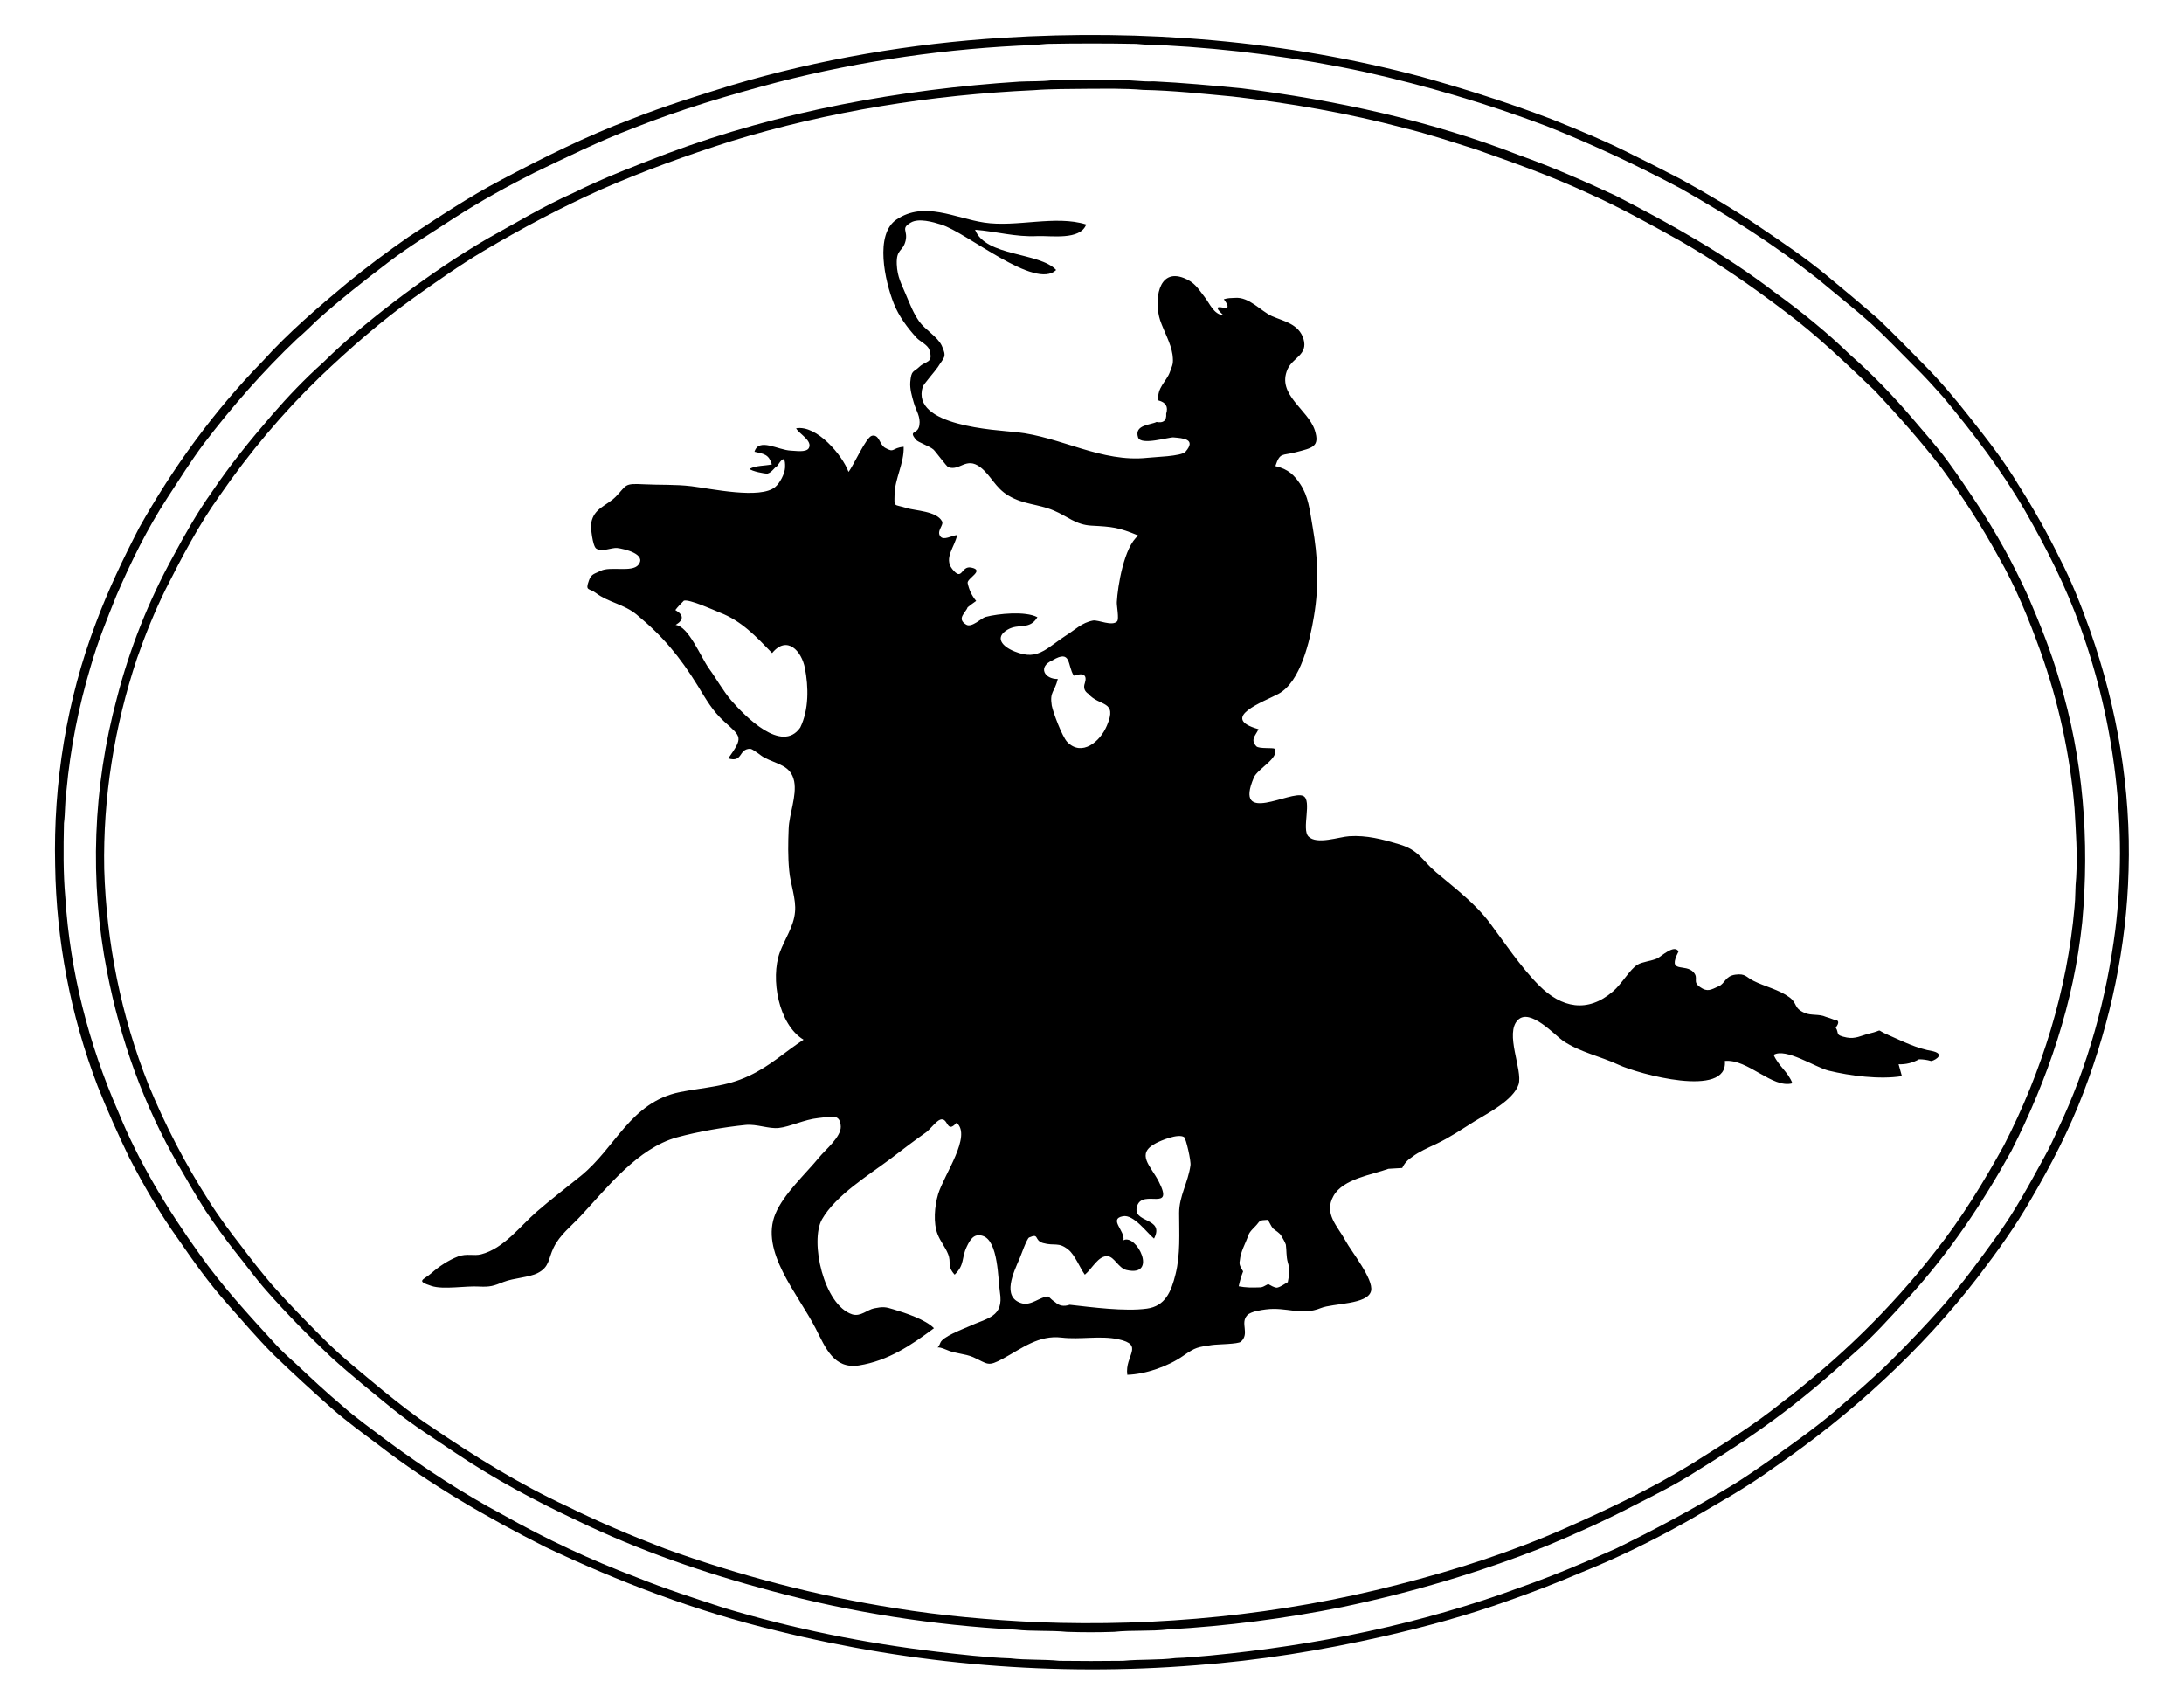 <?xml version="1.0" encoding="utf-8"?>
<!-- Generator: Adobe Illustrator 22.1.0, SVG Export Plug-In . SVG Version: 6.00 Build 0)  -->
<svg version="1.1" id="Layer_1" xmlns="http://www.w3.org/2000/svg" xmlns:xlink="http://www.w3.org/1999/xlink" x="0px" y="0px"
	 viewBox="0 0 792 612" style="enable-background:new 0 0 792 612;" xml:space="preserve">
<path d="M758,228.8c-3.2-9-6.7-17.9-11.1-26.4c-4.4-9-9.3-17.7-14.7-26.2c-5.3-8.9-11.5-16.8-17.9-24.9c-5.4-6.9-11-13.5-17.2-19.7
	c-5.2-5.3-10.4-10.6-15.8-15.8c-6.1-5.3-12.3-10.5-18.6-15.7c-7.8-6.5-16-12-24.4-17.7c-9.2-6.3-18.9-12-28.7-17.4
	c-5.5-2.8-11-5.7-16.6-8.4c-9.9-5.1-20.3-9.4-30.6-13.5c-15.3-5.8-30.9-10.8-46.7-15.2c-49.4-13.2-101.1-17.4-152.1-14.2
	c-33.3,2.1-66.3,7.7-98.3,17.2c-12.3,3.8-24.5,7.6-36.4,12.3c-16.2,6.1-31.8,13.9-47.1,22C170,71.4,159.1,78.7,148,86
	c-7.6,5.3-15,10.8-22.2,16.7c-10.6,8.8-21.2,17.9-30.5,28.2c-17.6,18-32.5,38.5-44.8,60.4c-5.8,11.2-11.3,22.7-15.7,34.5
	c-10.6,27.9-15.5,58.1-14.8,87.9c0.4,27.3,5.6,54.5,15.4,80.1c3.5,8.8,7.4,17.5,11.5,26c5.3,10.2,11.1,20.3,17.8,29.6
	c5.5,8,11.1,15.9,17.6,23.2c5.5,6.2,10.8,12.4,16.6,18.3c7.1,6.9,14.5,13.6,21.9,20.2c5.2,4.5,10.8,8.6,16.3,12.7
	c18.6,14.4,39.5,26.4,60.4,37c26.9,12.8,55.1,23.5,84.2,30.5c49.6,12.3,101,16.6,152,12.5c22.9-1.7,45.8-5.4,68.2-10.5
	c15.2-3.5,30.4-7.6,45.1-12.9c8.8-3.1,17.5-6.4,26.1-10.1c13.5-5.4,26.5-11.8,39.1-18.9c10.6-6.2,21-11.9,30.9-19.1
	c28.2-19.4,53.6-42.5,74.5-69.7c6.7-8.8,13.2-17.8,18.7-27.4c7.4-12.6,14.1-25.5,19.3-39.2c9.8-25.8,15.6-52.8,16.3-80.4
	C772.8,286.1,767.8,256.7,758,228.8z M767.1,337.1c-3.2,24.8-9.9,49.4-20.7,72.1c-1.6,3.6-3.3,7.2-5.2,10.6
	c-5.2,9.5-10.4,19.2-16.8,28c-6.4,8.9-12.9,17.8-20.1,26c-6,6.7-12.2,13.3-18.6,19.6c-6.6,6.6-13.8,12.6-20.8,18.7
	c-7,5.9-14.4,11.1-21.8,16.4c-5.3,3.7-10.6,7.5-16.2,10.8c-13.3,8.1-27,15.4-40.9,22.2c-11.2,5-22.6,9.8-34.2,13.9
	c-36.5,13.5-74.4,21.2-113.1,24.9c-4.1,0.3-8.2,0.8-12.4,0.9c-6.3,0.8-12.7,0.4-19.1,1c-7.7,0.1-15.4,0.1-23,0
	c-5.9-0.6-11.9-0.2-17.8-0.9c-8.9-0.3-17.9-1.4-26.7-2.4c-26.1-3.1-52-8.3-77.2-15.9c-10.7-3.5-21.3-6.9-31.7-11.1
	c-16.7-6.3-32.9-13.9-48.5-22.7c-14.6-7.8-28.5-16.9-41.8-26.7c-5.5-4.2-11.1-8.1-16.3-12.7c-5.8-4.9-11.4-10.1-16.9-15.3
	c-2.6-2.3-5.1-4.6-7.4-7.1c-9.6-10.5-19.5-21.2-27.7-32.9c-11.5-16-22-33.3-29.4-51.6c-10.7-24.5-17.4-50.7-19.1-77.4
	c-0.8-8.9-0.7-18-0.5-27c0.5-3.9,0.3-7.9,0.9-11.8c1.4-15.3,4.4-30.4,8.8-45.1c2.5-8.8,5.9-17.1,9.3-25.6
	c5.3-12.3,11.2-24.3,18.5-35.5c4.3-6.6,8.5-13.3,13.2-19.6c10.3-13.5,21.5-26.3,33.8-38c2.5-2.1,4.8-4.4,7.2-6.7
	c8.2-7.4,17-14.3,25.8-21c7.8-6,16.2-11,24.4-16.4c9.2-5.9,18.8-11.2,28.5-16.1c11.9-5.7,23.6-11.5,36-16.2
	c17.1-6.8,34.6-12,52.4-16.7c30.4-7.8,61.7-12.3,93.1-13.5c1.5-0.1,3-0.3,4.6-0.4c10.8-0.2,21.5-0.2,32.3,0c3.3,0.3,6.5,0.5,9.9,0.5
	c24.6,1.3,49,4.5,73.1,9.7c22.3,5,44.4,11.5,65.8,19.6c16.6,6.6,32.8,14.2,48.6,22.6c17.3,9.8,34.3,20.6,49.9,32.9
	c6.3,5.3,12.8,10.4,19,15.9c5.5,5,10.6,10.4,15.9,15.7c3.7,3.6,7.1,7.4,10.5,11.2c10.9,13.1,21.2,26.6,29.7,41.3
	c7.7,13.4,14.8,27.4,20,42C767,262.3,771.6,300.2,767.1,337.1z"/>
<path d="M746.8,246.6c-3-10.4-7-20.3-11.3-30.3c-5.4-11.9-11.7-23.4-19-34.3c-3.3-5-6.7-10-10.2-14.8c-3.9-5.3-8.5-10.4-12.8-15.5
	c-7-8.2-14.4-15.9-22.5-23c-8.6-8.3-17.7-15.7-27.4-22.7c-17.7-13.6-37.9-24.9-57.8-35.1c-11.4-5.3-23-10.4-34.8-14.6
	c-32.4-12.6-66.5-20-100.9-24.3C439.5,31,429,30,418.4,29.5c-4.4,0.2-8.8-0.6-13.2-0.5c-7.9,0-15.8-0.1-23.7,0.1
	c-3.9,0.5-7.9,0.3-11.8,0.5c-43.2,2.8-87,10.8-127.6,26c-11.5,4.4-23.3,8.9-34.3,14.4c-10.8,4.8-20.7,10.8-31,16.5
	c-10.5,6.1-20.6,13-30.4,20.3c-10.3,7.7-20.2,15.7-29.3,24.7c-6.6,5.9-12.7,12.3-18.5,19c-7.7,8.9-15.1,18-21.7,27.8
	c-5.3,7.4-9.8,15.4-14.1,23.4c-8.9,16.2-15.8,33.5-20.4,51.4c-8.7,32.2-10,66.4-3.6,99.1c4.8,24.7,13.3,48.5,25.9,70.3
	c3.2,5.6,6.4,11.1,9.9,16.6c3.3,4.9,6.8,9.8,10.5,14.5c3.9,4.8,7.6,10,11.7,14.6c7.4,8.4,15.3,16.4,23.4,24
	c7.3,6.6,14.9,12.7,22.5,18.9c7.2,5.8,15.2,10.8,22.9,16c13.9,9.3,28.5,17.1,43.6,24.2c22.7,11,46.3,19.1,70.7,25.6
	c28.9,7.8,58.6,12.4,88.4,14c6.2,0.7,12.4,0.2,18.6,0.8c5.7,0.2,11.5,0.2,17.1,0c6.6-0.7,13.2-0.1,19.8-0.9
	c21.1-1.2,42.2-3.9,63-8.1c25.2-5.3,50-12.6,73.9-22.1c10.8-4.5,21.5-9.3,32-14.8c7.7-3.9,15.3-7.7,22.6-12.4
	c9.6-5.9,19-12,28.1-18.7c9.8-7.2,19.1-15,28.1-23.3c7.8-6.7,14.3-14.1,21.2-21.6c14.4-15.9,26.2-33.5,36.6-52.3
	c13.3-26.1,22.8-54,25.8-83.2C757.8,304.9,755.5,275,746.8,246.6z M752.9,318.2c-0.4,3.5-0.2,7.1-0.6,10.7
	c-2.6,30-11.8,59.6-25.6,86.4c-7.4,13.4-15.5,26.7-25.1,38.7c-15.9,20.5-34.8,38.8-55.4,54.5c-10.4,8.4-21.6,15.3-32.9,22.4
	c-14.5,8.9-29.8,16.2-45.4,23.1c-19.6,8.7-40.2,15.3-61,20.6c-42.6,11-86.7,15.3-130.6,13.6c-17.4-0.8-34.6-2.3-51.8-5.1
	c-28.4-4.5-56.4-11.8-83.4-21.6c-12-4.6-23.9-9.6-35.4-15.3c-17.3-8-33.7-18.2-49.4-28.9c-6.1-4-11.7-8.5-17.3-13
	c-7.3-6.1-14.8-12-21.5-18.7c-6.5-6.5-12.9-13-19-19.9c-3.7-4.4-7.3-8.9-10.8-13.6c-4.3-5.5-8.4-11-12.1-16.9
	c-8.5-13.3-15.8-27.4-21.8-42c-9.9-24.9-15.2-51.4-16-78.1c-0.5-25.9,3.7-51.8,11.9-76.4c3-8.6,6.4-17,10.4-25.1
	c5.8-11.5,12-23.3,19.5-33.8c10.7-15.5,22.9-30.1,36.5-43.2c10.7-10.2,21.9-20,33.9-28.6c8.3-5.9,16.5-11.7,25.2-16.9
	c13.8-8.2,28.1-15.8,42.8-22.4c15.3-6.7,31.1-12.4,47.1-17.5c35.5-10.9,72.8-16.8,109.8-18.5c6.3-0.5,12.7-0.4,19.1-0.5
	c6.9,0,13.7-0.2,20.5,0.4c10.8,0.2,21.7,1.4,32.5,2.4c20.9,2.4,41.7,6,62.1,11.4c9,2.2,17.7,5.1,26.5,7.9
	c13.6,4.8,27.1,9.6,40.2,15.7c11.5,5.1,22.4,11.2,33.4,17.3c13.2,7.6,25.7,16.2,37.8,25.4c11.6,8.6,22.4,19,32.9,29
	c8.5,9.1,16.8,18.4,24.4,28.3c7.4,10.1,14.3,20.7,20.3,31.7c6.3,10.9,11.1,22.7,15.4,34.6c6.5,18.3,10.7,37.4,12.3,56.7
	C752.8,301.4,753.4,309.7,752.9,318.2z"/>
<g>
	<path d="M339.9,489.3C339.6,489.3,339.7,489.4,339.9,489.3L339.9,489.3z"/>
	<path d="M701.1,381.2c-6.3-1.1-10.8-3.5-16.3-5.9c-5.4-2.3-1-1.9-7.1-0.5c-2.8,0.7-4.8,2-8,1.4c-4.5-0.9-2.6-1.5-4-3.6
		c1.4-1.8,1.2-2.8-0.7-2.9c-1-0.4-1.9-0.7-2.9-1c-2.4-1.1-5.3-0.4-7.6-1.4c-4.2-1.8-2.5-3.4-5.6-5.7c-3.8-2.8-9-3.9-13.1-6
		c-2.6-1.3-2.8-2.7-6.5-2.2c-3.7,0.5-3.7,3.2-6,4.2c-2.9,1.3-4.1,2.2-6.8,0.3c-2.9-2-0.4-3.1-2.3-5.3c-3-3.5-9.8,0.7-5.5-7.6
		c-1.5-2.8-6.5,2-7.7,2.5c-2.2,1-5.4,1.2-7.2,2.3c-2.7,1.6-5.7,7-8.9,9.7c-9.2,7.9-18.6,6-26.8-2.2c-6.6-6.6-13-16.2-17.8-22.6
		c-5.3-7.1-12.5-12.5-19.5-18.4c-5.4-4.6-6.1-8-13.5-10.2c-6-1.8-11.7-3.3-18-2.9c-3.6,0.2-11.8,3.2-14.8,0.1
		c-2.6-2.6,1.4-13.1-1.9-14.7c-4.5-2.2-25.4,10.9-17.9-6.7c1.4-3.2,9.4-7.1,7.5-10.4c-0.3-0.5-5.6,0.1-6.6-0.9
		c-2.2-2.4-0.5-3.6,0.8-6.2c-14.7-4.1,2-10,7.2-12.8c8.1-4.4,11.4-19.2,12.9-28.2c1.9-11.3,1.4-21.6-0.5-32.4
		c-1.1-6.3-1.5-11-4.5-15.5c-2.1-3.1-4.2-5.4-9-6.5c1.7-5.1,2.4-3.7,7.3-5c6.2-1.6,8.9-2,7-8c-2.5-7.6-13.9-12.9-9.9-22.1
		c1.9-4.3,7.5-5.2,5.8-11c-1.7-5.5-7.2-6.4-11.5-8.3c-4.1-1.9-8.2-7-13.3-6.6c-1.6,0.1-2.5,0-4.1,0.5c2,2.6,1.8,3.6-0.5,3
		c-2.5-0.5-2.3,0.4,0.5,2.9c-3.8-0.5-4.9-4.1-7.1-6.9c-2.2-2.8-3.5-5.2-7.4-6.7c-9.5-3.7-10.8,8.5-8.6,15.3
		c1.3,3.9,3.9,8.3,4.5,12.5c0.4,3.4,0,3.6-1,6.4c-1.2,3.3-4.8,5.7-4.1,10.2c2.7,0.7,3.6,2.3,2.8,4.8c0.2,2.5-1,3.5-3.5,3
		c-2.1,1.1-8.2,1-6.7,5.6c1,3.1,11.3-0.2,12.9,0c3.2,0.3,8.4,0.5,4.3,5.2c-1.5,1.7-11.4,1.9-13.8,2.2c-16.6,1.8-31.4-7.6-47.5-9.3
		c-7.6-0.8-38.3-2.2-34-16.4c0.3-1,4.5-5.7,5.5-7.2c2.2-3.6,3.4-3.5,1.4-7.8c-1.5-3.2-6.1-5.8-8.2-8.8c-2.1-3-3.4-6.4-4.8-9.7
		c-1.6-3.9-3.1-6.3-3.3-11c-0.2-5.7,2.2-4.4,3.2-8.5c0.9-3.8-1.9-4.4,1.9-6.6c2.8-1.7,8.1-0.2,10.9,0.7c9.4,2.8,34.1,23.9,41.8,16.5
		c-6-6.5-25.6-4.8-29.4-14.6c7.7,0.6,14.6,2.7,22.6,2.3c5-0.2,15.5,1.6,17.7-4.2c-11.1-3.5-25.3,1.1-37-0.7
		c-10.6-1.6-21.7-7.9-31.8-1.1c-8,5.4-4.2,22.3-1,30.4c1.8,4.6,5,8.9,8.3,12.5c1.2,1.3,4,2.5,4.6,4.3c1.6,5-1.2,3.9-3.6,6.2
		c-2.2,2.1-2.9,1.1-3.3,5.5c-0.2,2.5,0.6,5.2,1.3,7.6c0.8,2.8,2.5,5,2,8.1c-0.6,3.6-4.1,1.6-1.3,5.2c0.8,1,4.9,2.3,6.4,3.6
		c0.7,0.6,4.8,6.2,5.4,6.4c4.2,1.5,6.4-3.9,11.6,0c3.9,3,5.4,7.5,10.2,10.3c5.5,3.3,10.7,3,16.4,5.4c5,2.1,8,5.2,13.7,5.5
		c7.6,0.4,9.8,0.6,17,3.6c-5.2,4-7.5,18.5-7.8,24.1c-0.1,1.2,0.9,6.2,0.1,7c-1.8,1.9-6.8-0.6-8.7-0.3c-4.2,0.8-6.4,3.3-10.1,5.6
		c-2.5,1.6-5.4,4-7.7,5.3c-3.4,1.9-6.2,2.1-10.7,0.3c-4.5-1.8-7.3-5.1-2.5-7.9c4.1-2.4,7.9,0.3,10.8-4.5c-4.4-2.3-14.2-1.3-18.8-0.1
		c-1.5,0.4-5,4-7,2.8c-3.7-2.2-0.1-4.4,0.5-6.3c1-0.8,2.1-1.6,3.1-2.3c-1.6-1.9-2.6-4.1-3.1-6.5c-0.3-1.7,6.4-4.6,1.3-5.6
		c-3.8-0.8-3.1,5.3-6.9,0.5c-3.1-4,0.9-7.9,1.8-12.3c-2,0.2-4.9,2.1-6.1,0.5c-1.5-2,1.4-4.1,0.6-5.5c-2-3.7-9.7-3.8-12.9-4.8
		c-4.7-1.5-4.4-0.1-4.3-4.9c0.1-5.8,3.5-11.3,3.3-17.3c-4.4,0.4-3.2,2.4-6.7,0.4c-2.1-1.1-2.1-5-4.8-4.4c-2.1,0.4-6.8,11.1-8.5,13.1
		c-2.2-6-11.5-17.1-19-15.8c0.9,1.9,6.1,4.5,4.6,7.2c-1,1.7-5.1,0.9-6.5,0.9c-4.7-0.2-11.6-4.8-13.2,0.4c3.6,0.8,5.2,1,6.3,4.6
		c-2.9,0.6-5.5,0.3-8.1,1.6c0.6,0.8,5.7,1.9,6.6,1.7c1.5-0.4,2.6-2.4,3.3-2.6c0.4-0.1,3.2-6,3,0.4c-0.1,2.3-1.9,5.7-3.6,7.1
		c-5.4,4.5-23.1,0.6-30.4-0.3c-5.8-0.7-11.4-0.4-17.2-0.7c-7.4-0.4-6.1,0.3-10.2,4.5c-3.4,3.4-7.9,4.1-8.9,9.5
		c-0.3,1.5,0.5,8.4,1.8,9.3c2,1.4,5.6-0.4,7.6-0.2c2.5,0.3,10.8,2.2,7.7,6.1c-2.3,2.9-10.2,0.4-13.7,2.2c-1.9,1-3.4,1-4.2,3.4
		c-1.5,4.1,0,2.7,2.6,4.7c4.4,3.3,10.1,4,14.6,7.7c9.6,7.9,15.7,15.3,22.2,25.8c3,4.9,5.3,9.1,9.6,13c6.3,5.7,7,5.6,1.5,13.4
		c5.4,1.6,3.6-3.4,7.9-3.5c1,0,4,2.6,5,3.1c4.8,2.6,9.8,2.8,11,8.7c1,5.3-1.8,11.8-2,17.2c-0.2,5.1-0.3,10.1,0.2,15.2
		c0.4,4.8,2.6,10.3,2.1,15c-0.4,5.1-3.8,10-5.5,14.6c-3.5,9.5-0.5,26.2,8.6,31.7c-6.9,4.5-12.2,9.6-19.8,13.1
		c-8.4,4-16,4.1-25.1,5.9c-17.9,3.7-23.2,20.1-35.9,30.4c-5.3,4.3-10.7,8.4-15.9,12.9c-6.1,5.3-12,13.4-20.2,15.5
		c-2.7,0.7-5.2-0.4-8.4,0.8c-3.4,1.3-6.9,3.6-9.6,6c-3,2.6-5.9,2.8,0,4.7c4.3,1.4,12.4-0.1,17.2,0.2c4.1,0.2,5.2-0.2,9-1.7
		c3.6-1.4,9.2-1.6,12.3-3.2c4.3-2.2,3.8-5.1,5.7-9.1c2.3-4.8,6.4-7.8,10-11.7c9.5-10.2,20.6-24.5,34.8-28.4c7.7-2.1,17-3.7,24.9-4.5
		c4-0.4,8.4,1.5,12,1.1c4-0.4,9.3-3.1,14.4-3.6c4.4-0.4,7.9-1.9,8.1,3.1c0.1,3.8-5.6,8.4-7.8,11.1c-5,6.1-12.9,13.3-15.9,20.5
		c-5.7,13.6,8,28.8,14.6,41.6c3.6,7.1,6.6,14.8,15.7,13.4c10.6-1.7,18.9-7.3,27.2-13.5c-3.2-3.2-10.3-5.5-14.6-6.8
		c-3.1-1-4-1-7.1-0.4c-2.5,0.5-4.9,3.1-7.9,2.2c-10.4-3.3-15.5-26.6-11-34.5c5-8.7,16.9-16,24.8-21.9c4.3-3.3,8.5-6.5,12.9-9.6
		c1.3-0.9,3.7-4.1,5.1-4.6c3.1-1.1,2.2,5.4,6,1.1c5.6,4.8-4.5,18.7-6.7,25.9c-1.3,4.4-1.8,10.4-0.2,14.5c1,2.6,2.8,4.7,3.8,7.2
		c1.3,3.2-0.5,4.3,2.4,7.5c3.8-3.8,2.3-5.8,4.4-10.2c1.1-2.3,2.5-4.9,5.7-3.9c5.8,1.7,5.6,16,6.3,20.4c1.5,9.2-4.5,9.3-11.6,12.6
		c-2,0.9-9.2,3.6-10,5.8c-0.4,1.1-0.8,1.5-1,1.7c0.4-0.1,1.3,0,3.4,0.9c2.8,1.3,6.5,1.3,9.5,2.6c5.5,2.5,5.2,3.6,10.9,0.5
		c6.8-3.7,12.9-8.6,21.2-7.6c6.7,0.8,14-0.8,20.5,0.6c9.7,2.1,2.3,5.9,3.3,12.9c6.7-0.2,14.9-3.1,20.3-6.9c4.6-3.2,5.2-3.1,10.4-3.9
		c2-0.3,9.5-0.3,10.5-1.2c3.3-3-0.4-6.7,2.3-9.6c1.3-1.4,5.2-1.9,6.7-2.1c7.6-1,12.9,2.4,20-0.5c4.5-1.8,17-1.2,18.2-6.2
		c1-4.3-7.3-14.5-9.2-18.1c-2.9-5.4-8.1-9.9-4.4-16.4c3.5-6.2,13.9-7.6,19.9-9.8c1.7-0.1,3.3-0.2,5-0.3c0.8-1.7,2-3,3.6-4
		c2.3-1.8,5.9-3.4,8.7-4.7c5.2-2.5,9.1-5.2,13.9-8.2c4.5-2.8,14.1-7.6,16-13.4c1.6-5.2-5.2-18.6-0.2-23.4c4.4-4.3,13.3,5.5,16.3,7.6
		c6.3,4.2,13.3,5.5,20.2,8.7c7.1,3.3,39.8,12.3,38.5-1.4c8.4-0.8,17.2,10.1,24.5,8.1c-1.6-4.2-5-6.2-6.8-10.3
		c4.3-2.7,15.1,4.5,19.9,5.7c7.8,1.9,18.6,3.3,26.6,2c-0.4-1.4-0.8-2.9-1.2-4.3c2.6,0.1,5.1-0.5,7.4-1.8c1.5,0,2.9,0.2,4.3,0.6
		C700.5,385,706,382.5,701.1,381.2z M290.2,263.8c-6.7,9.6-20.1-4.2-25-9.8c-3-3.5-5.4-7.9-8.1-11.6c-3-4.2-7.4-15.3-12.1-15.8
		c3-1.8,3-3.6-0.1-5.4c0.9-1.2,2-2.3,3.1-3.4c2-0.6,10.8,3.4,13,4.3c7.9,3,13.2,8.7,19,14.7c5.4-6.6,10.7-0.8,11.9,5.5
		C293.2,249,293.4,257.2,290.2,263.8z M381.7,239.4c6.9-4.1,5.3,1.9,7.7,5.6c3.6-1.2,4.9-0.2,4,2.7c-0.6,1.7-0.1,3,1.3,3.9
		c4,4.7,10.7,2.2,6.7,11.5c-2.4,5.8-9.1,11.4-14.4,5.9c-1.8-1.9-5.1-10.6-5.6-13.2c-0.8-5.1,1-4.7,2.2-9.6
		C378.8,246.3,376.2,241.8,381.7,239.4z M431.7,422.6c-0.9,6.3-4.1,11.1-4.1,17.2c0,7.4,0.5,15-1.3,22.2
		c-1.6,6.5-3.8,11.6-10.4,12.5c-7.9,1.1-19.9-0.5-28-1.4c-2.1,0.7-3.8,0.4-5.2-0.9c-0.9-0.6-1.7-1.3-2.5-2.1c-3.1,0-6.3,3.6-9.9,2.4
		c-7-2.3-2.8-11-0.5-16.3c0.3-0.7,2.6-7.2,3.4-7.5c3.8-1.7,1.7,1,5,2c4.3,1.2,5.6-0.5,9.2,2.4c2.4,1.9,4.2,6.6,6,9.1
		c2.7-2.2,4.9-7,8.3-6.7c2.4,0.2,3.9,4.3,6.8,5c11.6,2.7,3.7-13.3-1.1-10.8c0.7-3.4-5.5-7.7-0.2-8.7c3.9-0.8,8.8,6.1,11.3,8.1
		c4.1-7.9-8.3-5.4-6.1-11.9c2.1-6.2,13.6,2.5,7.8-8.8c-2.9-5.7-8.5-10-1-13.9c1.7-0.9,8-3.6,10.2-2.2
		C430.1,412.8,432,421.1,431.7,422.6z M467,464.9c-1.3,0.7-2.5,1.7-3.9,2c-1.1,0-2.2-0.8-3.2-1.3c-1.1,0.5-2,1.3-3.3,1.2
		c-2.5,0.1-4.9,0.1-7.4-0.4c0.4-1.9,0.9-3.6,1.6-5.4c-0.7-1.3-1.6-2.3-1.2-3.9c0.3-3.4,2-6,3.1-9.2c0.6-1.7,2.4-2.9,3.5-4.4
		c0.9-1.4,2.2-1,3.6-1.2c0.6,1,1.1,2.2,1.8,3.1c1,0.9,2.5,1.6,3.1,2.8c0.6,1,1.2,2,1.6,3.1c0.3,2.2,0.1,4.3,0.7,6.4
		C467.8,460.2,467.5,462.5,467,464.9z"/>
</g>
</svg>

